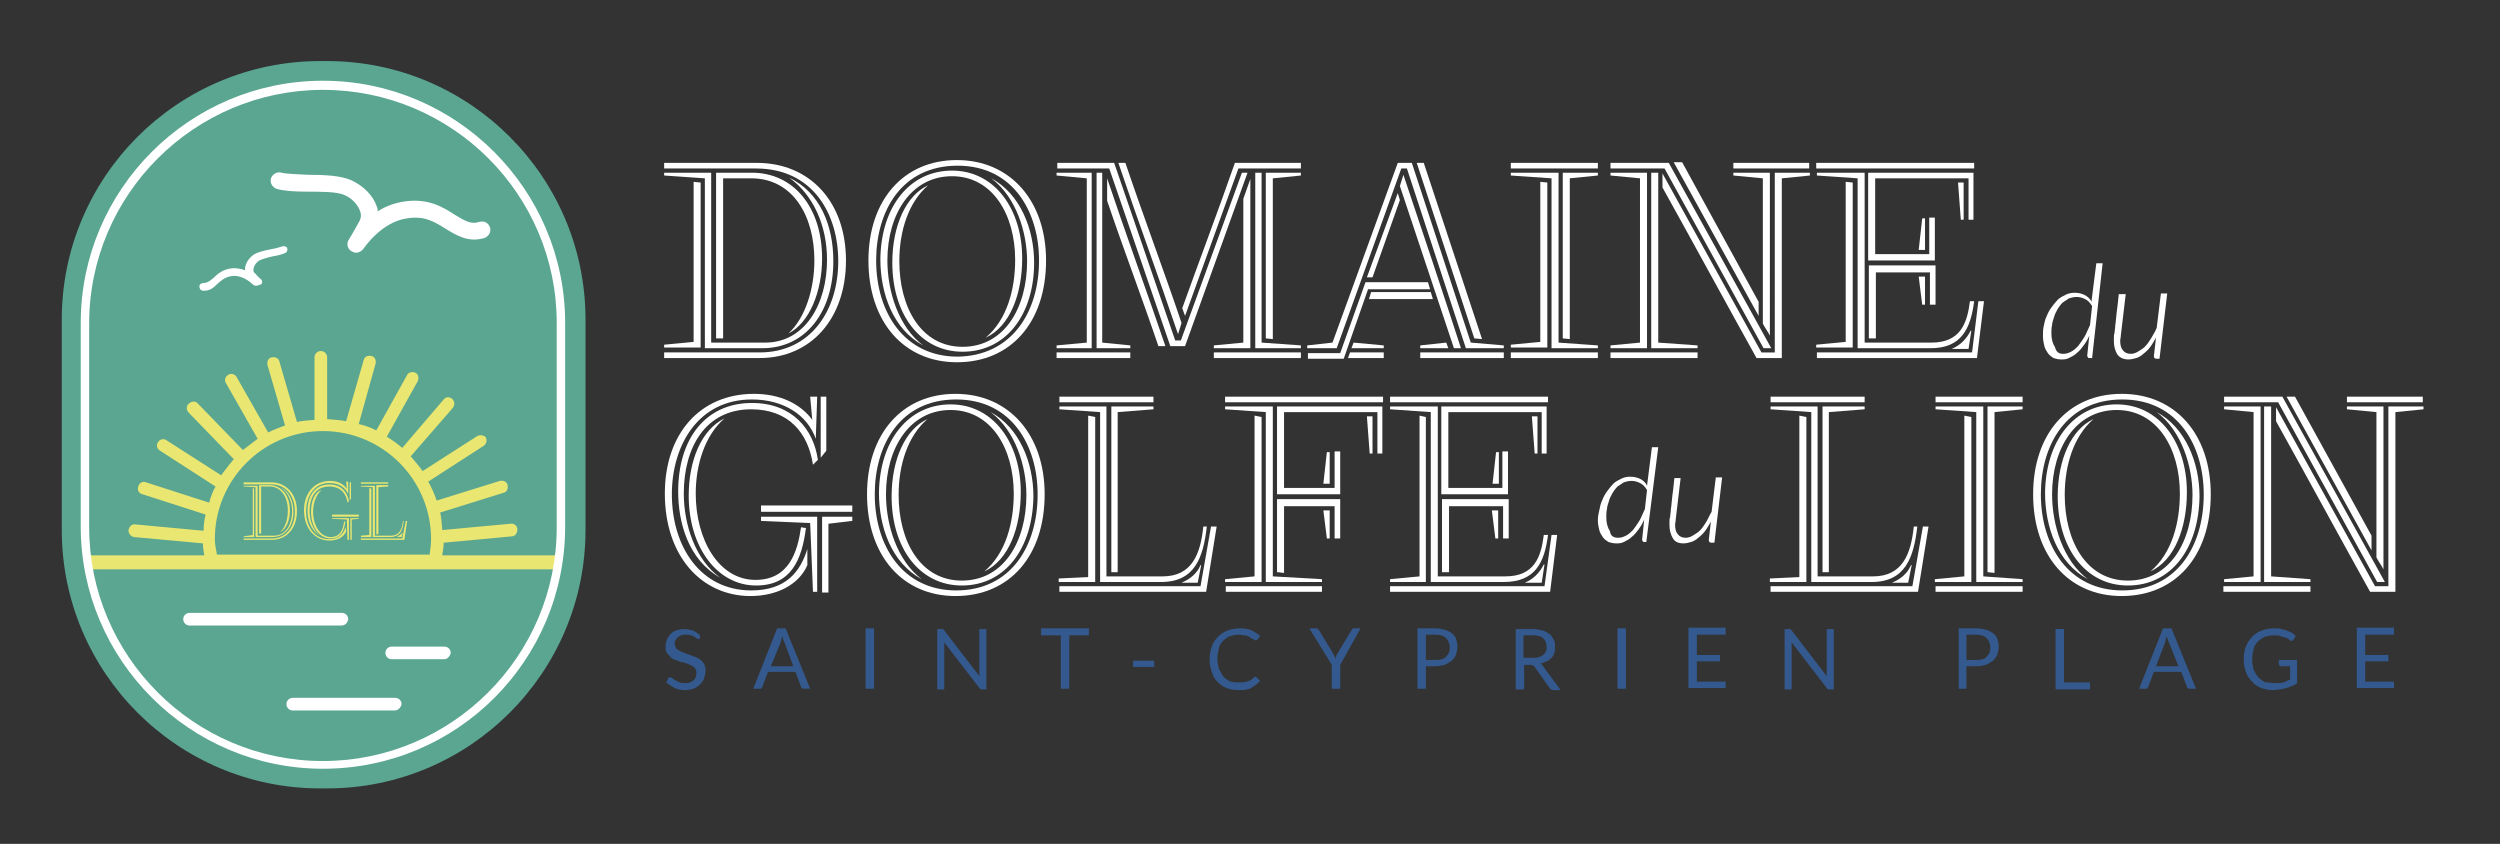<?xml version="1.0" encoding="utf-8"?>
<!-- Generator: Adobe Illustrator 27.5.0, SVG Export Plug-In . SVG Version: 6.00 Build 0)  -->
<svg version="1.1" id="Calque_1" xmlns="http://www.w3.org/2000/svg" xmlns:xlink="http://www.w3.org/1999/xlink" x="0px" y="0px"
	 viewBox="0 0 356.1 120.2" style="enable-background:new 0 0 356.1 120.2;" xml:space="preserve">
<rect x="0" y="0" width="356.1" height="120.2" fill="#333333" stroke="none"/>
<style type="text/css">
	.st0{fill:#FFFFFF;}
	.st1{fill:#5AA691;}
	.st2{fill:none;stroke:#020203;stroke-width:0.35;stroke-miterlimit:10;}
	.st3{fill:none;stroke:#020203;stroke-width:0.35;stroke-linecap:round;stroke-miterlimit:10;}
	.st4{fill:#E9E671;}
	.st5{fill:#34598E;}
</style>
<g>
	<g>
		<path class="st0" d="M108.2,50.2c7.3,0,11.2-6,11.2-13c0-6.7-3.6-13.2-11.7-13.2H94.6v-0.8h13.2c7.6,0,12.7,5.6,12.7,13.9
			c0,8.3-5,13.9-12.3,13.9H94.6v-0.8H108.2z M94.6,25v-0.4h6.7v24.2h7.7c5.6,0,8.8-5.4,8.8-11.8c0-4.8-1.9-9.2-5.4-11.7
			c4.4,2.1,6.3,6.8,6.3,11.9c0,7.3-4,12.4-10.1,12.4h-8.2V25.4L94.6,25z M99.8,26v23.5h-5.2v-0.4l4.2-0.4V25.9L99.8,26z M102,48.2
			V24.6h5.1c6,0,10,5,10,12.2c0,4.7-1.8,9.2-4.8,10.7c2.5-2.3,3.7-6.5,3.7-10.4c0-6.4-3.1-11.7-9-11.7H103v22.8H102z"/>
		<path class="st0" d="M149,37.1c0,8.8-5,14.5-12.7,14.5c-7.5,0-12.6-5.7-12.6-14.5c0-8.6,5-14.3,12.6-14.3
			C143.9,22.8,149,28.6,149,37.1z M148,37.1c0-6.8-3.6-13.5-11.6-13.5c-8,0-11.6,6.5-11.6,13.5c0,7.4,4,13.7,11.6,13.7
			C144,50.7,148,44.6,148,37.1z M135.6,24.3c6.1,0,10,5.5,10,12.5c0,5-1.7,9.7-5.2,11.3c3.1-2.6,4.2-7,4.2-11.1
			c0-6.4-3.2-11.9-9-11.9c-5.8,0-9.2,5.4-9.2,12c0,4.4,1.6,9.5,5.1,12.1c-4.3-2.3-6.1-7.4-6.1-12.3
			C125.5,29.4,129.6,24.3,135.6,24.3z M137.1,50.1c-6,0-10-5.3-10-12.7c0-5.3,2-9.6,5.1-11c-2.8,2.4-4.1,6.5-4.1,10.8
			c0,6.6,3.1,12.2,9,12.2c6,0,9.2-5.6,9.2-12.2c0-4-1.5-9.1-5.1-11.8c4.1,2.2,6.1,7.2,6.1,12C147.3,44.7,143.4,50.1,137.1,50.1z"/>
		<path class="st0" d="M166.7,49.3L158,24h-7.4v-0.8h8.1l8.7,25.3h0.8l8.7-23.9h0.8l-8.9,24.7H166.7z M154.8,48.8V25.4l-4.3-0.4
			v-0.4h5v25h-5v-0.4L154.8,48.8z M150.5,50.2H161V51h-10.5V50.2z M161,49.2v0.4h-4.8v-25h0.8v24.2L161,49.2z M157.7,25.4
			c2.3,6.9,6,17.1,8.3,23.9h-1c-2.3-6.8-5-13.9-7.3-20.7V25.4z M167.8,47.6c-2.7-8-5.8-16.4-8.5-24.4h1c2.5,7.4,5.5,15.4,8,22.8
			L167.8,47.6z M168.4,43.9c2.4-6.7,5.2-14.1,7.5-20.7h9.4V24h-8.9l-7.6,21L168.4,43.9z M172.9,49.6v-0.4l4.2-0.4V28.3l1-2.8v24.1
			H172.9z M172.9,50.2h12.4V51h-12.4V50.2z M178.8,49.6v-25h0.9v24.2l5.6,0.4v0.4H178.8z M181.3,25.4v22.9l-1-0.1V24.6h5V25
			L181.3,25.4z"/>
		<path class="st0" d="M186.2,49.6v-0.4l3.6-0.4l9.3-25.6h2l8.4,25.6l4.7,0.4v0.4h-5.4L200.4,24h-0.8l-9.2,25.6H186.2z M194.9,41.1
			l-3.5,10h-5.1v-0.8h4.6l3.6-10.1h8.9l0.3,1H194.9z M192,51l0.3-0.8h4.8V51H192z M197.1,49.2v0.4h-4.6l0.3-0.8L197.1,49.2z
			 M199.4,28.5l-3.9,11h-0.8l4.4-12L199.4,28.5z M204.1,42.6H195l0.3-1h8.5L204.1,42.6z M199.9,24.9c2.7,8,5.6,16.7,8.2,24.7h-1
			l-7.7-23.1L199.9,24.9z M211.1,48.3l-1.1-0.1l-8.2-25h1L211.1,48.3z M202.3,49.6v-0.4l3.7-0.4l0.3,0.8H202.3z M214.2,50.2V51
			h-11.9v-0.8H214.2z"/>
		<path class="st0" d="M227.6,24h-12.4v-0.8h12.4V24z M221,49.6V25.4l-5.8-0.4v-0.4h6.8v24.2l5.6,0.4v0.4H221z M220.4,26v23.5h-5.2
			v-0.4l4.2-0.4V25.9L220.4,26z M215.2,50.2h12.4V51h-12.4V50.2z M223.6,25.4v22.9l-1-0.1V24.6h5V25L223.6,25.4z"/>
		<path class="st0" d="M229.4,23.2h8.3l14.6,26.4h-1.1L237.1,24h-7.7V23.2z M233.6,25.4l-4.2-0.4v-0.4h5.2v25h-5.2v-0.4l4.2-0.4
			V25.4z M241.8,50.2V51h-12.4v-0.8H241.8z M241.8,49.6h-6.6v-25h1v24.2l5.6,0.4V49.6z M253.7,51h-3.5c-4.4-7.9-9-16.4-13.4-24.3v-2
			l14.1,25.5h1.9V24.6h5V25l-4,0.4V51z M250.5,43V45l-12.1-21.9h1.2L250.5,43z M246.9,24v-0.8h10.8V24H246.9z M246.9,24.6h5.2v23.2
			c-0.3-0.6-0.7-1.1-1-1.7V25.4l-4.2-0.4V24.6z"/>
		<path class="st0" d="M281.2,24h-22.5v-0.8h22.5V24z M275.1,48.8c4.2,0,5.1-2.8,5.5-5.9h0.6c-0.5,3.9-1.8,6.7-6.2,6.7h-10.4V25.4
			l-5.8-0.4v-0.4h6.8v24.2H275.1z M263.9,26v23.5h-5.2v-0.4l4.2-0.4V25.9L263.9,26z M281.8,42.9h0.8l-1,8.1h-22.8v-0.8h22.1
			L281.8,42.9z M281.2,31.3h-0.8v-5.9h-13.3v10.8h7.7v-5.2h0.8v6.1h-9.5V24.6h15V31.3z M274.9,43.4v-4.6h-7.7v9.4h-1V37.8h9.5v5.6
			H274.9z M273.3,35.6l0.5-4.5h0.4v4.5H273.3z M273.8,43.4l-0.5-4h0.9v4H273.8z M278,49.7L278,49.7c1.2-0.5,2.1-1.4,2.7-2.6h0.1
			l-0.4,2.6H278z M279.3,31.3l-0.4-5.3h0.8v5.3H279.3z"/>
	</g>
	<g>
		<path class="st0" d="M297.6,51c-0.1,0-0.2,0-0.2-0.1c0-0.1-0.1-0.1-0.1-0.2l0.3-2.9c-0.2,0.5-0.5,1-0.8,1.4
			c-0.3,0.4-0.6,0.8-1,1.1c-0.3,0.3-0.7,0.5-1.1,0.7c-0.4,0.2-0.7,0.2-1.1,0.2c-0.4,0-0.8-0.1-1.1-0.2c-0.3-0.2-0.6-0.4-0.8-0.7
			c-0.2-0.3-0.4-0.6-0.5-1c-0.1-0.4-0.2-0.9-0.2-1.4c0-0.5,0-1,0.1-1.4c0.1-0.5,0.2-1,0.4-1.4c0.2-0.5,0.4-0.9,0.7-1.3
			c0.3-0.4,0.6-0.8,0.9-1.1c0.3-0.3,0.7-0.5,1.1-0.7c0.4-0.2,0.8-0.3,1.3-0.3c0.5,0,1,0.1,1.4,0.3c0.4,0.2,0.8,0.5,1,1l0.7-5.5h0.9
			L298,51H297.6z M293.9,50.4c0.4,0,0.7-0.1,1.1-0.3c0.4-0.2,0.7-0.5,1-0.8c0.3-0.4,0.6-0.8,0.9-1.3c0.3-0.5,0.5-1.1,0.8-1.7
			l0.3-2.7c-0.3-0.5-0.6-0.8-1-1c-0.4-0.2-0.8-0.3-1.2-0.3c-0.4,0-0.8,0.1-1.1,0.2c-0.3,0.2-0.6,0.4-0.9,0.6
			c-0.3,0.3-0.5,0.6-0.7,0.9c-0.2,0.4-0.4,0.7-0.5,1.1c-0.1,0.4-0.3,0.8-0.3,1.2c-0.1,0.4-0.1,0.8-0.1,1.2c0,0.8,0.2,1.5,0.5,1.9
			C292.9,50.2,293.3,50.4,293.9,50.4z"/>
		<path class="st0" d="M302.8,41.8l-0.7,5.9c0,0.3-0.1,0.6-0.1,0.8c0,0.6,0.1,1.1,0.4,1.4c0.2,0.3,0.6,0.5,1.1,0.5
			c0.3,0,0.7-0.1,1-0.3c0.3-0.2,0.7-0.4,1-0.7c0.3-0.3,0.6-0.7,0.9-1.2c0.3-0.5,0.6-1,0.8-1.5l0.6-4.9h0.9l-1.1,9.3h-0.4
			c-0.1,0-0.2,0-0.3-0.1c-0.1-0.1-0.1-0.1-0.1-0.3l0.3-2.6c-0.3,0.5-0.5,0.9-0.8,1.3c-0.3,0.4-0.6,0.7-1,1c-0.3,0.3-0.7,0.5-1,0.6
			c-0.4,0.1-0.7,0.2-1.1,0.2c-0.7,0-1.2-0.2-1.6-0.7c-0.3-0.5-0.5-1.1-0.5-1.9c0-0.1,0-0.1,0-0.2c0-0.1,0-0.2,0-0.3
			c0-0.2,0-0.4,0.1-0.7c0-0.3,0.1-0.7,0.1-1.1c0.1-0.5,0.1-1.1,0.2-1.8c0.1-0.7,0.2-1.6,0.3-2.6H302.8z"/>
	</g>
</g>
<g>
	<g>
		<path class="st0" d="M116.2,62.5c-1.2-3.4-4.6-5.6-9.1-5.6c-7.7,0-11.4,6.6-11.4,13.5c0,7.5,4.1,13.7,11.3,13.7c5,0,7-2.7,8-5.9
			v2.3c-1.2,2.8-4.4,4.4-8.1,4.4c-6.9,0-12.2-5.6-12.2-14.6c0-8.5,5-14.2,12.7-14.2c3.7,0,6.6,1.4,8.3,3.7l-0.3-3.3h1L116.2,62.5
			L116.2,62.5z M115.8,66.2c-0.7-4.6-3.5-7.9-8.8-7.9c-6.5,0-9.6,5.4-9.6,12c0,4.5,1.7,9.5,5.2,12c-4.6-2.6-6-7.9-6-12.3
			c0-7.5,3.9-12.6,10.5-12.6c5.8,0,8.8,3.8,9.4,8.1L115.8,66.2z M114.8,75.2c-0.6,4.7-2.2,8.2-7.1,8.2c-5.5,0-9.6-5.4-9.6-12.8
			c0-5,1.8-9.4,5.1-11c-2.8,2.4-4.1,6.6-4.1,10.7c0,6.6,3.3,12.3,8.5,12.3c4.8,0,6-4,6.5-7.5C114.2,75.1,114.5,75.2,114.8,75.2z
			 M121.4,72.9h-13V72h13V72.9z M108.4,74.2v-0.6h8v10.7h-0.6l-0.4-9.8L108.4,74.2z M116.9,65.2v-8.7h0.8v7.7L116.9,65.2z M118,74.6
			v9.8h-0.9V73.6h4.3v0.6L118,74.6z"/>
		<path class="st0" d="M148.8,70.4c0,8.8-5,14.5-12.7,14.5c-7.5,0-12.6-5.7-12.6-14.5c0-8.6,5-14.3,12.6-14.3
			C143.7,56.1,148.8,61.9,148.8,70.4z M147.8,70.4c0-6.8-3.6-13.5-11.6-13.5c-8,0-11.6,6.5-11.6,13.5c0,7.4,4,13.7,11.6,13.7
			C143.9,84.1,147.8,77.9,147.8,70.4z M135.4,57.6c6.1,0,10,5.5,10,12.5c0,5-1.7,9.7-5.2,11.3c3.1-2.6,4.2-7,4.2-11.1
			c0-6.4-3.2-11.9-9-11.9c-5.8,0-9.2,5.4-9.2,12c0,4.4,1.6,9.5,5.1,12.1c-4.3-2.3-6.1-7.4-6.1-12.3
			C125.3,62.7,129.4,57.6,135.4,57.6z M137,83.4c-6,0-10-5.3-10-12.7c0-5.3,2-9.6,5.1-11c-2.8,2.4-4.1,6.5-4.1,10.8
			c0,6.6,3.1,12.2,9,12.2c6,0,9.2-5.6,9.2-12.2c0-4-1.5-9.1-5.1-11.8c4.1,2.2,6.1,7.2,6.1,12C147.1,78.1,143.2,83.4,137,83.4z"/>
		<path class="st0" d="M164.3,57.3h-13.4v-0.8h13.4V57.3z M165.6,82.1c4.2,0,5.4-3.2,5.8-7.1h0.5c-0.5,4.4-1.7,7.9-6.5,7.9h-8.7
			V58.7l-5.8-0.4v-0.4h6.7v24.2H165.6z M156,59.4v23.5h-5.2v-0.5l4.2-0.2V59.2L156,59.4z M150.9,84.3v-0.8H171l1.5-8.5h0.8l-1.5,9.3
			H150.9z M159.2,58.7v22.8h-0.9V57.9h6v0.4L159.2,58.7z M168.3,83L168.3,83c1.2-0.5,2.2-1.3,2.7-2.5h0.1l-0.5,2.5H168.3z"/>
		<path class="st0" d="M197,57.3h-22.5v-0.8H197V57.3z M180.3,82.9V58.7l-5.8-0.4v-0.4h6.8v24.2l7,0.4v0.4H180.3z M179.7,59.4v23.5
			h-5.2v-0.4l4.2-0.4V59.2L179.7,59.4z M188.3,84.3h-13.7v-0.8h13.7V84.3z M197,64.6h-0.8v-5.9h-13.3v10.8h7.2v-5.2h0.8v6.1h-9V57.9
			h15V64.6z M190.1,76.7v-4.6h-7.2v9.5c-0.3,0-0.7-0.1-1-0.1V71.1h9v5.6H190.1z M188.5,68.9l0.5-4.5h0.4v4.5H188.5z M189,76.7
			l-0.5-4h0.9v4H189z M195.1,64.6l-0.4-5.3h0.8v5.3H195.1z"/>
		<path class="st0" d="M220.4,57.3H198v-0.8h22.5V57.3z M214.4,82.1c4.2,0,5.1-2.8,5.5-5.9h0.6c-0.5,3.9-1.8,6.7-6.3,6.7h-10.4V58.7
			l-5.8-0.4v-0.4h6.8v24.2H214.4z M203.1,59.4v23.5H198v-0.4l4.2-0.4V59.2L203.1,59.4z M221,76.2h0.8l-1,8.1H198v-0.8H220L221,76.2z
			 M220.4,64.6h-0.8v-5.9h-13.3v10.8h7.7v-5.2h0.8v6.1h-9.5V57.9h15V64.6z M214.1,76.7v-4.6h-7.7v9.4h-1V71.1h9.5v5.6H214.1z
			 M212.6,68.9l0.5-4.5h0.4v4.5H212.6z M213,76.7l-0.5-4h0.9v4H213z M217.2,83L217.2,83c1.2-0.5,2.1-1.4,2.7-2.6h0.1l-0.4,2.6H217.2
			z M218.6,64.6l-0.4-5.3h0.8v5.3H218.6z"/>
	</g>
	<g>
		<path class="st0" d="M234.2,77.2c-0.1,0-0.2,0-0.2-0.1c0-0.1-0.1-0.1-0.1-0.2l0.3-2.9c-0.2,0.5-0.5,1-0.8,1.4
			c-0.3,0.4-0.6,0.8-1,1.1c-0.3,0.3-0.7,0.5-1.1,0.7c-0.4,0.2-0.7,0.2-1.1,0.2c-0.4,0-0.8-0.1-1.1-0.2c-0.3-0.2-0.6-0.4-0.8-0.7
			c-0.2-0.3-0.4-0.6-0.5-1c-0.1-0.4-0.2-0.9-0.2-1.4c0-0.5,0.1-1,0.2-1.4c0.1-0.5,0.2-1,0.4-1.4c0.2-0.5,0.4-0.9,0.7-1.3
			c0.3-0.4,0.6-0.8,0.9-1.1c0.3-0.3,0.7-0.5,1.1-0.7c0.4-0.2,0.8-0.3,1.3-0.3c0.5,0,1,0.1,1.4,0.3c0.4,0.2,0.8,0.5,1,1l0.7-5.5h0.9
			l-1.7,13.5H234.2z M230.5,76.6c0.4,0,0.7-0.1,1.1-0.3c0.4-0.2,0.7-0.5,1-0.8c0.3-0.4,0.6-0.8,0.9-1.3c0.3-0.5,0.5-1.1,0.8-1.7
			l0.3-2.7c-0.3-0.5-0.6-0.8-1-1c-0.4-0.2-0.8-0.3-1.2-0.3c-0.4,0-0.8,0.1-1.1,0.2c-0.3,0.2-0.6,0.4-0.9,0.6
			c-0.3,0.3-0.5,0.6-0.7,0.9c-0.2,0.4-0.4,0.7-0.5,1.1c-0.1,0.4-0.3,0.8-0.3,1.2c-0.1,0.4-0.1,0.8-0.1,1.2c0,0.8,0.2,1.5,0.5,1.9
			C229.4,76.4,229.9,76.6,230.5,76.6z"/>
		<path class="st0" d="M239.4,68l-0.7,5.9c0,0.3-0.1,0.6-0.1,0.8c0,0.6,0.1,1.1,0.4,1.4c0.2,0.3,0.6,0.5,1.1,0.5
			c0.3,0,0.7-0.1,1-0.3c0.3-0.2,0.7-0.4,1-0.7c0.3-0.3,0.6-0.7,0.9-1.2c0.3-0.5,0.5-1,0.8-1.5l0.6-4.9h0.9l-1.1,9.3h-0.4
			c-0.1,0-0.2,0-0.3-0.1c-0.1-0.1-0.1-0.1-0.1-0.3l0.3-2.6c-0.3,0.5-0.5,0.9-0.8,1.3c-0.3,0.4-0.6,0.7-1,1c-0.3,0.3-0.7,0.5-1,0.6
			c-0.4,0.1-0.7,0.2-1.1,0.2c-0.7,0-1.2-0.2-1.5-0.7c-0.3-0.5-0.5-1.1-0.5-1.9c0-0.1,0-0.1,0-0.2c0-0.1,0-0.2,0-0.3
			c0-0.2,0-0.4,0.1-0.7c0-0.3,0.1-0.7,0.1-1.1c0.1-0.5,0.1-1.1,0.2-1.8c0.1-0.7,0.2-1.6,0.3-2.6H239.4z"/>
	</g>
	<g>
		<path class="st0" d="M265.6,57.3h-13.4v-0.8h13.4V57.3z M266.8,82.1c4.2,0,5.4-3.2,5.8-7.1h0.5c-0.5,4.4-1.7,7.9-6.5,7.9H258V58.7
			l-5.8-0.4v-0.4h6.7v24.2H266.8z M257.3,59.4v23.5h-5.2v-0.5l4.2-0.2V59.2L257.3,59.4z M252.2,84.3v-0.8h20.2l1.5-8.5h0.8l-1.5,9.3
			H252.2z M260.5,58.7v22.8h-0.9V57.9h6v0.4L260.5,58.7z M269.5,83L269.5,83c1.2-0.5,2.2-1.3,2.7-2.5h0.1l-0.5,2.5H269.5z"/>
		<path class="st0" d="M288.1,57.3h-12.4v-0.8h12.4V57.3z M281.5,82.9V58.7l-5.8-0.4v-0.4h6.8v24.2l5.6,0.4v0.4H281.5z M280.8,59.4
			v23.5h-5.2v-0.4l4.2-0.4V59.2L280.8,59.4z M275.7,83.5h12.4v0.8h-12.4V83.5z M284.1,58.7v22.9l-1-0.1V57.9h5v0.4L284.1,58.7z"/>
		<path class="st0" d="M314.9,70.4c0,8.8-5,14.5-12.7,14.5c-7.5,0-12.6-5.7-12.6-14.5c0-8.6,5-14.3,12.6-14.3
			C309.9,56.1,314.9,61.9,314.9,70.4z M313.9,70.4c0-6.8-3.6-13.5-11.6-13.5c-8,0-11.6,6.5-11.6,13.5c0,7.4,4,13.7,11.6,13.7
			C310,84.1,313.9,77.9,313.9,70.4z M301.5,57.6c6.1,0,10,5.5,10,12.5c0,5-1.7,9.7-5.2,11.3c3.1-2.6,4.2-7,4.2-11.1
			c0-6.4-3.2-11.9-9-11.9c-5.8,0-9.2,5.4-9.2,12c0,4.4,1.6,9.5,5.1,12.1c-4.3-2.3-6.1-7.4-6.1-12.3
			C291.4,62.7,295.5,57.6,301.5,57.6z M303.1,83.4c-6,0-10-5.3-10-12.7c0-5.3,2-9.6,5.1-11c-2.8,2.4-4.1,6.5-4.1,10.8
			c0,6.6,3.1,12.2,9,12.2c6,0,9.2-5.6,9.2-12.2c0-4-1.5-9.1-5.1-11.8c4.1,2.2,6.1,7.2,6.1,12C313.2,78.1,309.3,83.4,303.1,83.4z"/>
		<path class="st0" d="M316.8,56.5h8.3l14.6,26.4h-1.1l-14.1-25.6h-7.7V56.5z M321,58.7l-4.2-0.4v-0.4h5.2v25h-5.2v-0.4l4.2-0.4
			V58.7z M329.1,83.5v0.8h-12.4v-0.8H329.1z M329.1,82.9h-6.6v-25h1v24.2l5.6,0.4V82.9z M341.1,84.3h-3.5c-4.4-7.9-9-16.4-13.4-24.3
			v-2l14.1,25.5h1.9V57.9h5v0.4l-4,0.4V84.3z M337.8,76.3v2.1l-12.1-21.9h1.2L337.8,76.3z M334.3,57.3v-0.8h10.8v0.8H334.3z
			 M334.3,57.9h5.2v23.2c-0.3-0.6-0.7-1.1-1-1.7V58.7l-4.2-0.4V57.9z"/>
	</g>
</g>
<g>
	<path class="st1" d="M46.6,112.3h-1c-20.3,0-36.8-16.5-36.8-36.8v-30c0-20.3,16.5-36.8,36.8-36.8h1c20.3,0,36.8,16.5,36.8,36.8v30
		C83.4,95.8,66.9,112.3,46.6,112.3z"/>
	<path class="st0" d="M50.7,36c-0.2,0-0.4-0.1-0.6-0.2c-0.6-0.3-0.8-1.1-0.4-1.7c0,0,0.4-0.6,1.5-2.6c0.2-0.4,0.3-0.8,0.1-1.4
		c-0.3-0.9-1.2-1.9-2.2-2.3c-1-0.5-3.4-0.5-5.3-0.5c-1.8,0-3.4-0.1-4.4-0.4c-0.6-0.2-1-0.9-0.8-1.5c0.2-0.6,0.9-1,1.5-0.8
		c0.8,0.2,2.3,0.2,3.8,0.3c2.3,0,4.7,0.1,6.2,0.8c1.7,0.8,3.1,2.2,3.6,3.8c0.1,0.2,0.1,0.4,0.1,0.6c1.1-0.7,2.4-1.2,3.8-1.4
		c3.4-0.5,5.5,0.8,7.2,1.9c1.5,0.9,2.3,1.4,3.5,1c0.7-0.2,1.3,0.2,1.5,0.8c0.2,0.6-0.2,1.3-0.8,1.5c-2.3,0.7-4-0.4-5.5-1.3
		c-1.6-1-3-1.9-5.5-1.5c-3.7,0.5-6.2,4.3-6.2,4.3C51.5,35.8,51.1,36,50.7,36z"/>
	<path class="st0" d="M36.6,40.7c-0.2,0-0.3,0-0.5-0.1c0,0-1.3-1.4-2.9-1.3c-1.1,0.1-1.6,0.6-2.2,1.1c-0.5,0.5-1.1,1.1-2.1,1
		c-0.3,0-0.5-0.3-0.5-0.6c0-0.3,0.3-0.5,0.6-0.5c0.5,0,0.8-0.2,1.4-0.7c0.6-0.6,1.4-1.3,2.8-1.4c0.6,0,1.2,0.1,1.7,0.3
		c0-0.1,0-0.2,0-0.3c0.1-0.7,0.5-1.4,1.2-1.9c0.6-0.4,1.5-0.6,2.5-0.8c0.6-0.1,1.3-0.3,1.6-0.4c0.2-0.1,0.6,0,0.7,0.2
		c0.1,0.3,0,0.6-0.2,0.7c-0.4,0.2-1.1,0.4-1.8,0.5c-0.8,0.2-1.7,0.4-2.1,0.7c-0.4,0.3-0.7,0.8-0.7,1.2c0,0.2,0,0.4,0.2,0.5
		c0.6,0.7,0.9,0.9,0.9,0.9c0.2,0.2,0.2,0.5,0,0.7C36.8,40.6,36.7,40.7,36.6,40.7z"/>
	<path class="st2" d="M58.4,74.9"/>
	<path class="st0" d="M48.6,89.1H27c-0.5,0-0.9-0.4-0.9-0.9c0-0.5,0.4-0.9,0.9-0.9h21.7c0.5,0,0.9,0.4,0.9,0.9
		C49.5,88.8,49.1,89.1,48.6,89.1z"/>
	<path class="st0" d="M56.2,101.2H41.7c-0.5,0-0.9-0.4-0.9-0.9c0-0.5,0.4-0.9,0.9-0.9h14.6c0.5,0,0.9,0.4,0.9,0.9
		C57.1,100.8,56.7,101.2,56.2,101.2z"/>
	<path class="st0" d="M63.3,93.9L63.3,93.9l-7.5,0c-0.5,0-0.9-0.4-0.9-0.9c0-0.5,0.4-0.9,0.9-0.9l0,0l7.5,0c0.5,0,0.9,0.4,0.9,0.9
		C64.1,93.5,63.7,93.9,63.3,93.9z"/>
	<path class="st3" d="M58.3,79.4"/>
	<g>
		<path class="st4" d="M63,79c0.1-0.6,0.2-1.1,0.2-1.7l9.7-0.9c0.5,0,0.8-0.5,0.8-1c0-0.5-0.5-0.9-1-0.8l-9.7,0.9
			c-0.1-0.8-0.1-1.7-0.3-2.5l9-2.8c0.5-0.1,0.7-0.6,0.6-1.1c-0.1-0.5-0.6-0.7-1.1-0.6l-9,2.8c-0.3-0.9-0.7-1.8-1.2-2.7l7.9-5.1
			c0.4-0.3,0.5-0.8,0.3-1.2C69,62,68.4,61.9,68,62.1l-7.8,5c-0.5-0.7-1.1-1.4-1.7-2.1l6-6.9c0.3-0.4,0.3-0.9-0.1-1.3
			c-0.4-0.3-0.9-0.3-1.2,0.1l-5.9,6.9c-0.7-0.6-1.4-1.1-2.2-1.6l4.4-7.9c0.2-0.4,0.1-1-0.3-1.2c-0.4-0.2-1-0.1-1.2,0.3l-4.4,7.9
			c-0.8-0.4-1.6-0.7-2.5-0.9l2.4-8.6c0.1-0.5-0.1-1-0.6-1.1c-0.5-0.1-1,0.1-1.1,0.6L49.3,60c-0.9-0.2-1.8-0.2-2.7-0.3v-8.8
			c0-0.5-0.4-0.9-0.9-0.9s-0.9,0.4-0.9,0.9v8.9c-0.8,0.1-1.7,0.1-2.5,0.3l-2.5-8.6c-0.1-0.5-0.6-0.7-1.1-0.6
			C38.2,51,38,51.5,38.1,52l2.5,8.6c-0.8,0.3-1.6,0.6-2.4,1l-4.5-7.9c-0.2-0.4-0.8-0.6-1.2-0.3c-0.4,0.2-0.6,0.8-0.3,1.2l4.5,7.9
			c-0.7,0.5-1.4,1.1-2.1,1.6l-6.4-6.6c-0.3-0.4-0.9-0.4-1.3,0c-0.4,0.3-0.4,0.9,0,1.3l6.4,6.6c-0.6,0.7-1.2,1.5-1.8,2.3l-7.8-5
			c-0.4-0.3-1-0.1-1.2,0.3c-0.3,0.4-0.1,1,0.3,1.2l7.9,5.1c-0.4,0.7-0.7,1.5-0.9,2.3l-9-2.9c-0.5-0.2-1,0.1-1.1,0.6
			c-0.2,0.5,0.1,1,0.6,1.1l9,2.9C29.1,74,29,74.8,29,75.6l-9.7-0.9c-0.5-0.1-0.9,0.3-1,0.8c0,0.5,0.3,0.9,0.8,1l9.8,0.9
			c0,0.6,0.1,1.1,0.2,1.7H12.4v2h67.3v-2H63z M30.6,76.8c0-8.5,6.9-15.4,15.4-15.4c8.5,0,15.4,6.9,15.4,15.4c0,0.7-0.1,1.5-0.2,2.2
			H30.9C30.8,78.3,30.6,77.6,30.6,76.8z"/>
		<path class="st4" d="M41.3,72.7c0-2.1-1.2-3.6-2.9-3.6h-1.5v6.9h0.3v-6.7h1.2c1.7,0,2.6,1.6,2.6,3.4c0,1.1-0.3,2.4-1.1,3.1
			C40.8,75.4,41.3,74.1,41.3,72.7z"/>
		<path class="st4" d="M36.4,76.5h2.4c1.8,0,3-1.5,3-3.6c0-1.5-0.6-2.9-1.8-3.5c1,0.7,1.6,2,1.6,3.4c0,1.9-0.9,3.5-2.6,3.5h-2.3
			v-7.1h-2v0.1l1.7,0.1V76.5z"/>
		<path class="st4" d="M38.6,68.7h-3.9V69h3.9c2.4,0,3.4,1.9,3.4,3.9c0,2.1-1.2,3.8-3.3,3.8h-4v0.2h4c2.1,0,3.6-1.6,3.6-4.1
			C42.3,70.4,40.8,68.7,38.6,68.7z"/>
		<polygon class="st4" points="36.2,69.6 36,69.5 36,76.2 34.7,76.4 34.7,76.5 36.2,76.5 		"/>
		<path class="st4" d="M49.5,71.6l0.2-0.2c-0.2-1.3-1.1-2.4-2.8-2.4c-1.9,0-3.1,1.5-3.1,3.7c0,1.3,0.4,2.8,1.8,3.6
			c-1-0.7-1.5-2.2-1.5-3.5c0-2,0.9-3.5,2.8-3.5C48.4,69.3,49.3,70.2,49.5,71.6z"/>
		<polygon class="st4" points="50,68.7 49.8,68.7 49.8,71.3 50,71 		"/>
		<path class="st4" d="M44.3,72.9c0,2.2,1.2,3.8,2.8,3.8c1.4,0,1.9-1,2.1-2.4c-0.1,0-0.2,0-0.2,0c-0.1,1-0.5,2.2-1.9,2.2
			c-1.5,0-2.5-1.7-2.5-3.6c0-1.2,0.4-2.4,1.2-3.1C44.8,70.1,44.3,71.4,44.3,72.9z"/>
		<path class="st4" d="M46.9,76.8c-2.1,0-3.3-1.8-3.3-4c0-2,1.1-4,3.3-4c1.3,0,2.3,0.6,2.7,1.6h0v-1.8h-0.3l0.1,1
			c-0.5-0.7-1.3-1.1-2.4-1.1c-2.2,0-3.7,1.7-3.7,4.2c0,2.6,1.6,4.3,3.6,4.3c1.1,0,2-0.4,2.4-1.3v-0.7C48.9,76,48.4,76.8,46.9,76.8z"
			/>
		<polygon class="st4" points="47.3,73.9 49.4,74 49.5,76.9 49.7,76.9 49.7,73.8 47.3,73.8 		"/>
		<rect x="47.3" y="73.3" class="st4" width="3.8" height="0.3"/>
		<polygon class="st4" points="49.9,76.9 50.1,76.9 50.1,74 51.1,73.9 51.1,73.8 49.9,73.8 		"/>
		<polygon class="st4" points="53.9,76.1 53.9,69.4 55.3,69.3 55.3,69.1 53.6,69.1 53.6,76.1 		"/>
		<path class="st4" d="M53.1,76.5h2.5c1.4,0,1.8-1,1.9-2.3h-0.1c-0.1,1.1-0.5,2.1-1.7,2.1h-2.3v-7.1h-2v0.1l1.7,0.1V76.5z"/>
		<rect x="51.4" y="68.7" class="st4" width="3.9" height="0.2"/>
		<polygon class="st4" points="57.8,74.2 57.3,76.7 51.4,76.7 51.4,76.9 57.6,76.9 58,74.2 		"/>
		<polygon class="st4" points="52.9,69.6 52.6,69.5 52.6,76.2 51.4,76.3 51.4,76.5 52.9,76.5 		"/>
		<path class="st4" d="M56.5,76.5h0.7l0.2-0.7h0C57.2,76.1,56.8,76.3,56.5,76.5L56.5,76.5z"/>
	</g>
	<path class="st0" d="M46,109.5c-19,0-34.5-15.5-34.5-34.5V46C11.5,27,27,11.5,46,11.5S80.5,27,80.5,46v29
		C80.5,94.1,65.1,109.5,46,109.5z M46,12.8c-18.3,0-33.3,14.9-33.3,33.3v29c0,18.3,14.9,33.3,33.3,33.3c18.3,0,33.3-14.9,33.3-33.3
		V46C79.3,27.7,64.4,12.8,46,12.8z"/>
</g>
<g>
	<path class="st5" d="M99.7,90.9c0,0.1-0.1,0.1-0.1,0.1c0,0-0.1,0-0.2,0c-0.1,0-0.1,0-0.2-0.1c-0.1-0.1-0.2-0.1-0.3-0.2
		c-0.1-0.1-0.3-0.2-0.5-0.2c-0.2-0.1-0.4-0.1-0.7-0.1c-0.3,0-0.5,0-0.7,0.1c-0.2,0.1-0.4,0.2-0.5,0.3c-0.1,0.1-0.2,0.3-0.3,0.4
		s-0.1,0.3-0.1,0.5c0,0.2,0.1,0.4,0.2,0.6c0.1,0.2,0.3,0.3,0.5,0.4c0.2,0.1,0.4,0.2,0.7,0.3c0.2,0.1,0.5,0.2,0.8,0.3
		c0.3,0.1,0.5,0.2,0.8,0.3c0.2,0.1,0.5,0.2,0.7,0.4c0.2,0.2,0.4,0.4,0.5,0.6c0.1,0.2,0.2,0.5,0.2,0.9c0,0.4-0.1,0.7-0.2,1.1
		c-0.1,0.3-0.3,0.6-0.6,0.9s-0.5,0.4-0.9,0.6c-0.4,0.1-0.8,0.2-1.2,0.2c-0.6,0-1.1-0.1-1.5-0.3s-0.8-0.5-1.2-0.8l0.3-0.6
		c0,0,0.1-0.1,0.1-0.1c0,0,0.1,0,0.2,0c0.1,0,0.2,0,0.3,0.1c0.1,0.1,0.2,0.2,0.4,0.3c0.2,0.1,0.4,0.2,0.6,0.3
		c0.2,0.1,0.5,0.1,0.8,0.1c0.3,0,0.5,0,0.7-0.1c0.2-0.1,0.4-0.2,0.5-0.3c0.1-0.1,0.3-0.3,0.3-0.5c0.1-0.2,0.1-0.4,0.1-0.6
		c0-0.3-0.1-0.5-0.2-0.6c-0.1-0.2-0.3-0.3-0.5-0.4c-0.2-0.1-0.4-0.2-0.7-0.3c-0.2-0.1-0.5-0.2-0.8-0.2c-0.3-0.1-0.5-0.2-0.8-0.3
		s-0.5-0.2-0.7-0.4c-0.2-0.2-0.3-0.4-0.5-0.6s-0.2-0.6-0.2-1c0-0.3,0.1-0.6,0.2-0.9s0.3-0.5,0.5-0.8c0.2-0.2,0.5-0.4,0.8-0.5
		c0.3-0.1,0.7-0.2,1.1-0.2c0.5,0,0.9,0.1,1.3,0.2c0.4,0.2,0.7,0.4,1,0.7L99.7,90.9z"/>
	<path class="st5" d="M115.4,98.1h-0.9c-0.1,0-0.2,0-0.3-0.1c-0.1-0.1-0.1-0.1-0.1-0.2l-0.8-2.1h-3.9l-0.8,2.1
		c0,0.1-0.1,0.1-0.1,0.2s-0.2,0.1-0.3,0.1h-0.9l3.4-8.6h1.2L115.4,98.1z M109.8,94.9h3.2l-1.3-3.5c-0.1-0.2-0.2-0.5-0.3-0.8
		c0,0.2-0.1,0.3-0.1,0.5c0,0.1-0.1,0.3-0.1,0.4L109.8,94.9z"/>
	<path class="st5" d="M124.5,98.1h-1.2v-8.6h1.2V98.1z"/>
	<path class="st5" d="M134.3,89.6c0,0,0.1,0.1,0.2,0.2l5,6.5c0-0.1,0-0.2,0-0.3c0-0.1,0-0.2,0-0.3v-6.1h1v8.6h-0.6
		c-0.1,0-0.2,0-0.2,0c-0.1,0-0.1-0.1-0.2-0.2l-5-6.5c0,0.1,0,0.2,0,0.3c0,0.1,0,0.2,0,0.3v6.1h-1v-8.6h0.6
		C134.2,89.5,134.3,89.6,134.3,89.6z"/>
	<path class="st5" d="M155.1,89.5v1h-2.8v7.6h-1.2v-7.6h-2.8v-1H155.1z"/>
	<path class="st5" d="M161.4,94.1h3V95h-3V94.1z"/>
	<path class="st5" d="M178.8,96.4c0.1,0,0.1,0,0.2,0.1l0.5,0.5c-0.4,0.4-0.8,0.7-1.3,1s-1.1,0.3-1.8,0.3c-0.6,0-1.2-0.1-1.7-0.3
		c-0.5-0.2-0.9-0.5-1.3-0.9c-0.4-0.4-0.6-0.8-0.8-1.4s-0.3-1.1-0.3-1.8s0.1-1.2,0.3-1.8s0.5-1,0.9-1.4c0.4-0.4,0.8-0.7,1.4-0.9
		c0.5-0.2,1.1-0.3,1.8-0.3c0.6,0,1.2,0.1,1.6,0.3s0.9,0.5,1.2,0.8l-0.4,0.5c0,0-0.1,0.1-0.1,0.1c0,0-0.1,0-0.2,0
		c-0.1,0-0.1,0-0.2-0.1s-0.1-0.1-0.2-0.1s-0.2-0.1-0.3-0.2s-0.2-0.1-0.4-0.2c-0.1-0.1-0.3-0.1-0.5-0.1c-0.2,0-0.4-0.1-0.7-0.1
		c-0.5,0-0.9,0.1-1.3,0.2c-0.4,0.2-0.7,0.4-1,0.7s-0.5,0.6-0.6,1.1s-0.2,0.9-0.2,1.4c0,0.5,0.1,1,0.2,1.4c0.2,0.4,0.4,0.8,0.6,1.1
		s0.6,0.5,0.9,0.7c0.4,0.2,0.8,0.2,1.2,0.2c0.3,0,0.5,0,0.7,0c0.2,0,0.4-0.1,0.6-0.1c0.2-0.1,0.3-0.1,0.5-0.2s0.3-0.2,0.5-0.4
		C178.6,96.4,178.7,96.4,178.8,96.4z"/>
	<path class="st5" d="M190.9,94.7v3.4h-1.2v-3.4l-3.2-5.2h1c0.1,0,0.2,0,0.2,0.1c0.1,0.1,0.1,0.1,0.2,0.2l2,3.3
		c0.1,0.1,0.1,0.3,0.2,0.4c0.1,0.1,0.1,0.2,0.1,0.4c0-0.1,0.1-0.2,0.1-0.4c0.1-0.1,0.1-0.3,0.2-0.4l2-3.3c0-0.1,0.1-0.1,0.1-0.2
		c0.1-0.1,0.1-0.1,0.2-0.1h1L190.9,94.7z"/>
	<path class="st5" d="M203.1,94.9v3.2h-1.2v-8.6h2.5c0.5,0,1,0.1,1.4,0.2s0.7,0.3,1,0.5c0.3,0.2,0.5,0.5,0.6,0.8
		c0.1,0.3,0.2,0.7,0.2,1.1c0,0.4-0.1,0.8-0.2,1.1c-0.1,0.3-0.3,0.6-0.6,0.9c-0.3,0.2-0.6,0.4-1,0.6c-0.4,0.1-0.9,0.2-1.4,0.2H203.1z
		 M203.1,94h1.4c0.3,0,0.6,0,0.9-0.1s0.5-0.2,0.6-0.4c0.2-0.2,0.3-0.3,0.4-0.6c0.1-0.2,0.1-0.5,0.1-0.7c0-0.5-0.2-1-0.5-1.3
		c-0.3-0.3-0.8-0.5-1.5-0.5h-1.4V94z"/>
	<path class="st5" d="M217.1,94.6v3.6h-1.2v-8.6h2.4c0.5,0,1,0.1,1.4,0.2c0.4,0.1,0.7,0.3,1,0.5c0.3,0.2,0.4,0.5,0.6,0.8
		s0.2,0.6,0.2,1c0,0.3,0,0.6-0.1,0.9c-0.1,0.3-0.2,0.5-0.4,0.7c-0.2,0.2-0.4,0.4-0.7,0.5c-0.3,0.1-0.6,0.3-0.9,0.3
		c0.1,0.1,0.3,0.2,0.4,0.4l2.5,3.4h-1c-0.2,0-0.4-0.1-0.5-0.2l-2.2-3.1c-0.1-0.1-0.1-0.2-0.2-0.2s-0.2-0.1-0.4-0.1H217.1z
		 M217.1,93.7h1.2c0.3,0,0.6,0,0.9-0.1s0.5-0.2,0.6-0.3c0.2-0.2,0.3-0.3,0.4-0.5s0.1-0.4,0.1-0.7c0-0.5-0.2-0.9-0.5-1.2
		c-0.3-0.3-0.8-0.4-1.5-0.4h-1.3V93.7z"/>
	<path class="st5" d="M231.6,98.1h-1.2v-8.6h1.2V98.1z"/>
	<path class="st5" d="M245.8,89.5v0.9h-4.1v2.9h3.3v0.9h-3.3v2.9h4.1v0.9h-5.3v-8.6H245.8z"/>
	<path class="st5" d="M255,89.6c0,0,0.1,0.1,0.2,0.2l5,6.5c0-0.1,0-0.2,0-0.3c0-0.1,0-0.2,0-0.3v-6.1h1v8.6h-0.6c-0.1,0-0.2,0-0.2,0
		c-0.1,0-0.1-0.1-0.2-0.2l-5-6.5c0,0.1,0,0.2,0,0.3c0,0.1,0,0.2,0,0.3v6.1h-1v-8.6h0.6C254.9,89.5,254.9,89.6,255,89.6z"/>
	<path class="st5" d="M280.1,94.9v3.2H279v-8.6h2.5c0.5,0,1,0.1,1.4,0.2s0.7,0.3,1,0.5c0.3,0.2,0.5,0.5,0.6,0.8
		c0.1,0.3,0.2,0.7,0.2,1.1c0,0.4-0.1,0.8-0.2,1.1c-0.1,0.3-0.3,0.6-0.6,0.9c-0.3,0.2-0.6,0.4-1,0.6c-0.4,0.1-0.9,0.2-1.4,0.2H280.1z
		 M280.1,94h1.4c0.3,0,0.6,0,0.9-0.1s0.5-0.2,0.6-0.4c0.2-0.2,0.3-0.3,0.4-0.6c0.1-0.2,0.1-0.5,0.1-0.7c0-0.5-0.2-1-0.5-1.3
		c-0.3-0.3-0.8-0.5-1.5-0.5h-1.4V94z"/>
	<path class="st5" d="M294,97.2h3.7v1h-4.9v-8.6h1.2V97.2z"/>
	<path class="st5" d="M312.8,98.1h-0.9c-0.1,0-0.2,0-0.3-0.1c-0.1-0.1-0.1-0.1-0.1-0.2l-0.8-2.1h-3.9l-0.8,2.1
		c0,0.1-0.1,0.1-0.1,0.2s-0.2,0.1-0.3,0.1h-0.9l3.4-8.6h1.2L312.8,98.1z M307.1,94.9h3.2l-1.4-3.5c-0.1-0.2-0.2-0.5-0.3-0.8
		c0,0.2-0.1,0.3-0.1,0.5c0,0.1-0.1,0.3-0.1,0.4L307.1,94.9z"/>
	<path class="st5" d="M324.1,97.3c0.2,0,0.4,0,0.6,0c0.2,0,0.4-0.1,0.5-0.1c0.2,0,0.3-0.1,0.5-0.2c0.2-0.1,0.3-0.1,0.5-0.2v-1.9
		h-1.3c-0.1,0-0.1,0-0.2-0.1s-0.1-0.1-0.1-0.2V94h2.6v3.3c-0.2,0.2-0.4,0.3-0.7,0.4c-0.2,0.1-0.5,0.2-0.8,0.3
		c-0.3,0.1-0.6,0.1-0.9,0.2c-0.3,0-0.6,0.1-1,0.1c-0.6,0-1.2-0.1-1.7-0.3c-0.5-0.2-1-0.5-1.3-0.9c-0.4-0.4-0.7-0.8-0.9-1.4
		c-0.2-0.5-0.3-1.1-0.3-1.8c0-0.7,0.1-1.3,0.3-1.8s0.5-1,0.9-1.4c0.4-0.4,0.8-0.7,1.4-0.9s1.1-0.3,1.8-0.3c0.3,0,0.7,0,0.9,0.1
		c0.3,0.1,0.6,0.1,0.8,0.2c0.2,0.1,0.5,0.2,0.7,0.3c0.2,0.1,0.4,0.3,0.6,0.5l-0.3,0.5c-0.1,0.1-0.2,0.2-0.3,0.2
		c-0.1,0-0.1,0-0.2-0.1c-0.1-0.1-0.2-0.1-0.3-0.2s-0.3-0.2-0.5-0.2c-0.2-0.1-0.4-0.1-0.6-0.2c-0.2-0.1-0.5-0.1-0.9-0.1
		c-0.5,0-0.9,0.1-1.3,0.2c-0.4,0.2-0.7,0.4-1,0.7s-0.5,0.6-0.6,1.1c-0.1,0.4-0.2,0.9-0.2,1.4c0,0.5,0.1,1,0.2,1.5
		c0.2,0.4,0.4,0.8,0.7,1.1c0.3,0.3,0.6,0.5,1,0.7C323.2,97.2,323.6,97.3,324.1,97.3z"/>
	<path class="st5" d="M341,89.5v0.9h-4.1v2.9h3.3v0.9h-3.3v2.9h4.1v0.9h-5.3v-8.6H341z"/>
</g>
</svg>
